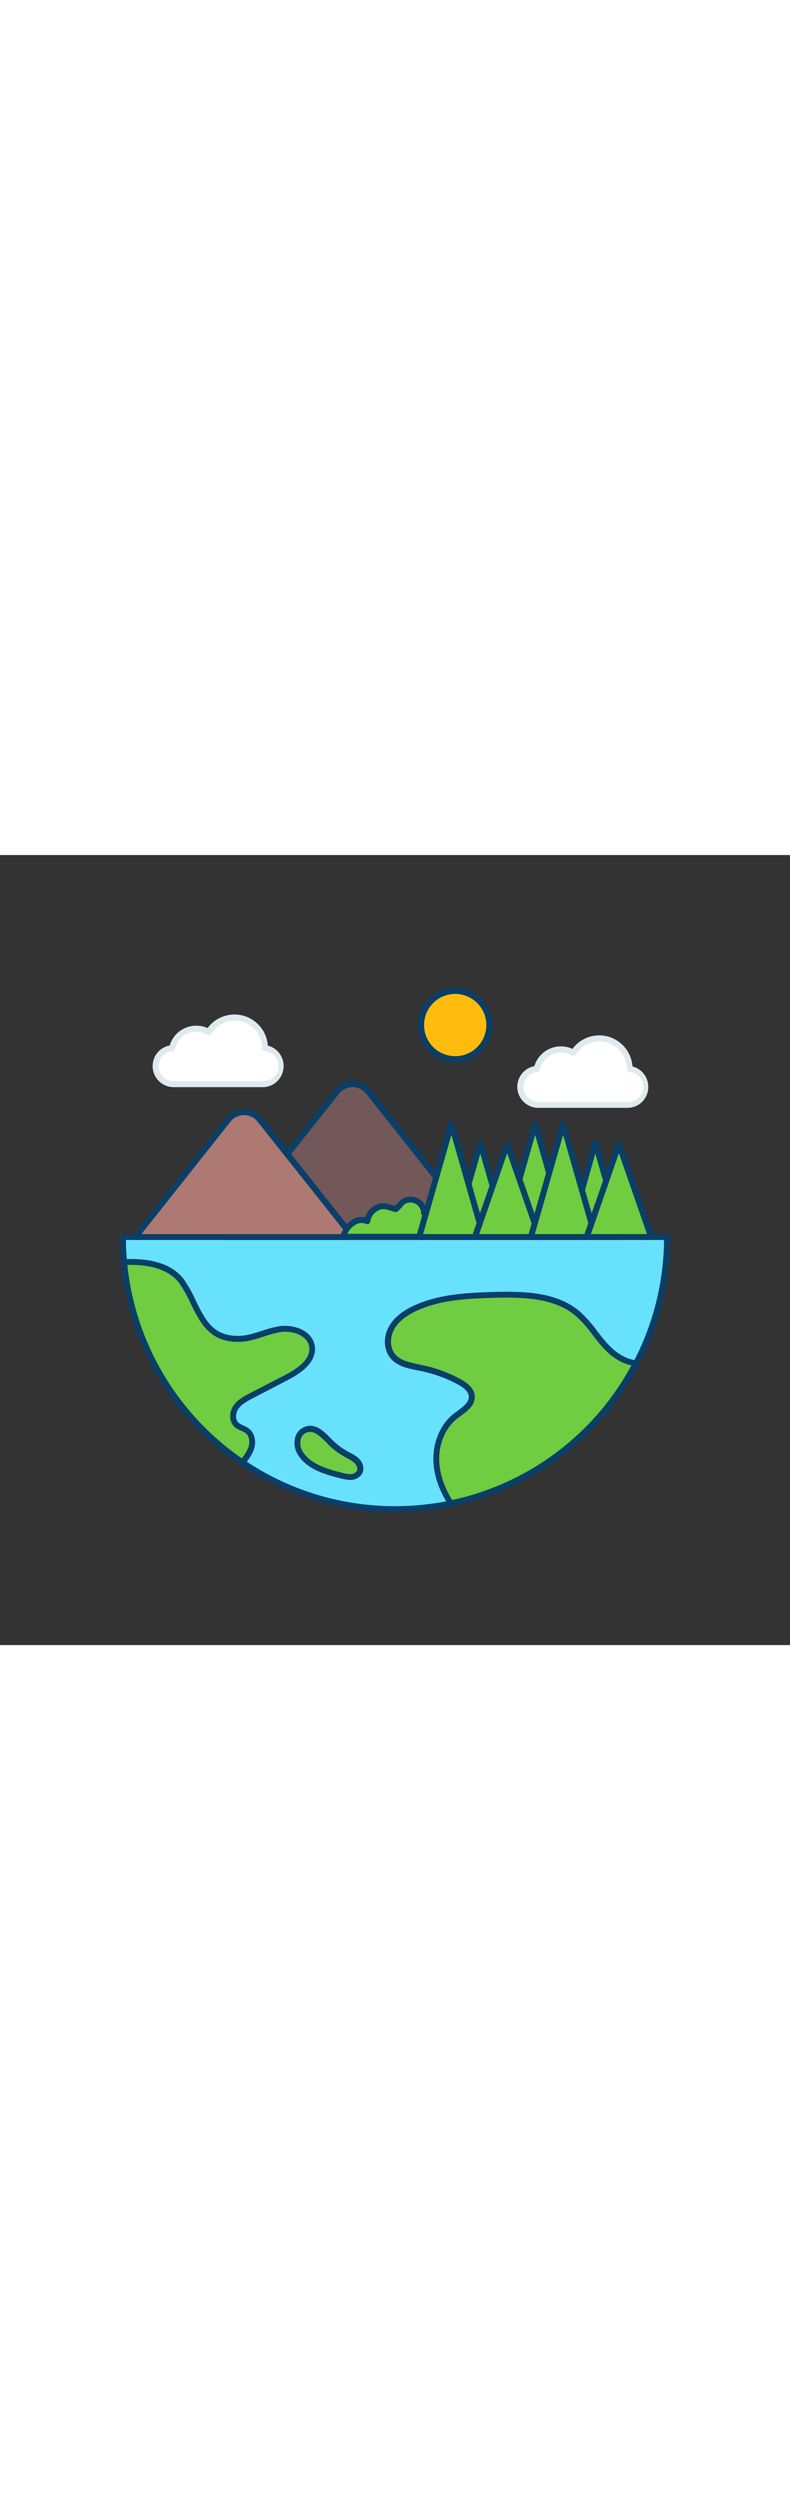 <svg version="1.1" id="Layer_1" xmlns="http://www.w3.org/2000/svg" xmlns:xlink="http://www.w3.org/1999/xlink" x="0px" y="0px" viewBox="0 0 500 500" style="width: 158px;" xml:space="preserve" data-imageid="ecology-76" imageName="Ecology" class="illustrations_image">
<rect x="0" y="0" width="500" height="500" fill="#333333" stroke="none"/>
<style type="text/css">
	.st0_ecology-76{fill:#68E1FD;}
	.st1_ecology-76{fill:#093F68;}
	.st2_ecology-76{fill:#70CC40;}
	.st3_ecology-76{fill:#725858;}
	.st4_ecology-76{fill:#AD7972;}
	.st5_ecology-76{fill:#FFFFFF;}
	.st6_ecology-76{fill:#DFEAEF;}
	.st7_ecology-76{fill:#FFBC0E;}
</style>
<g id="earth_ecology-76">
	<path class="st0_ecology-76 targetColor" d="M422.2,241.8c0,95.1-77.1,172.2-172.2,172.3c-89,0-163.3-67.8-171.5-156.4c-0.5-5.2-0.7-10.5-0.7-15.9&#10;&#9;&#9;L422.2,241.8z" style="fill: rgb(104, 225, 253);"/>
	<path class="st1_ecology-76" d="M250,415.9c-90,0-165.1-68.5-173.4-158.1c-0.5-5.3-0.7-10.7-0.7-16c0-1,0.9-1.9,1.9-1.9h344.5&#10;&#9;&#9;c1,0,1.9,0.8,1.9,1.9c0,96.1-77.8,174-173.9,174.1C250.1,415.9,250.1,415.9,250,415.9z M79.7,243.6c0,4.6,0.3,9.3,0.7,13.8&#10;&#9;&#9;C88.5,345.1,162,412.1,250,412.1c93.4,0,169.3-75.1,170.3-168.5H79.7z"/>
	<path class="st2_ecology-76" d="M248.6,317.1c4.3,5.3,11.9,6.3,18.6,7.7c8.2,1.7,16.1,4.6,23.5,8.6c3.7,2,7.8,5,8,9.3c0.3,5.6-5.9,9-10.3,12.5&#10;&#9;&#9;c-8.5,6.6-12.6,17.9-12.1,28.6c0.4,9.5,4,18.6,9.2,26.6c50.3-10.6,93.3-43.1,117.2-88.6c-2.7-0.4-5.3-1.2-7.7-2.3&#10;&#9;&#9;c-12.9-6.1-18.1-19.2-28.2-28.4c-14-12.6-34.8-13.2-53.6-12.6c-16.9,0.4-34.4,1.2-49.8,8.3c-5.9,2.7-11.6,6.5-15,12.1&#10;&#9;&#9;S244.5,312.1,248.6,317.1z"/>
	<path class="st1_ecology-76" d="M285.4,412.2c-0.6,0-1.2-0.3-1.6-0.9c-5.9-9.2-9.1-18.4-9.5-27.5c-0.5-12,4.4-23.6,12.8-30.2&#10;&#9;&#9;c0.7-0.6,1.5-1.1,2.3-1.7c3.7-2.7,7.5-5.5,7.3-9.2c-0.1-2.7-2.4-5.2-7-7.7c-7.2-3.9-15-6.7-23-8.4l-2.2-0.4&#10;&#9;&#9;c-6.2-1.2-13.2-2.6-17.5-7.9l0,0c-4.3-5.3-4.6-13.8-0.5-20.5c3.1-5.2,8.3-9.4,15.8-12.8c15.4-7,32.7-8,50.6-8.5&#10;&#9;&#9;c19-0.5,40.4,0,54.9,13.1c3.7,3.6,7.2,7.5,10.2,11.7c5.1,6.6,9.9,12.8,17.5,16.4c2.3,1.1,4.7,1.8,7.2,2.1c1,0.2,1.7,1.1,1.6,2.2&#10;&#9;&#9;c0,0.2-0.1,0.4-0.2,0.6c-24.1,46.1-67.5,79-118.4,89.6C285.6,412.2,285.5,412.2,285.4,412.2z M321,280.1c-2.6,0-5.3,0-7.9,0.1&#10;&#9;&#9;c-18.1,0.5-34.4,1.4-49.1,8.1c-6.8,3.1-11.5,6.8-14.2,11.3c-3.2,5.4-3.1,12.1,0.2,16.2l0,0c3.4,4.2,9.5,5.4,15.3,6.6l2.2,0.5&#10;&#9;&#9;c8.4,1.7,16.5,4.7,24,8.8c5.8,3.2,8.8,6.7,9,10.8c0.3,5.8-4.6,9.3-8.9,12.5c-0.8,0.5-1.5,1.1-2.2,1.6c-7.5,5.9-11.9,16.2-11.4,27.1&#10;&#9;&#9;c0.4,8.1,3.1,16.3,8.2,24.5c48.4-10.5,89.9-41.6,113.4-85.2c-2-0.4-3.8-1.1-5.7-1.9c-8.5-4-13.8-10.8-18.9-17.5&#10;&#9;&#9;c-2.9-4-6.2-7.8-9.8-11.2C353.8,282,337,280.1,321,280.1z"/>
	<path class="st2_ecology-76" d="M181.4,330.6l-22.3,11.5c-3.6,1.9-7.4,3.9-9.8,7.2s-2.7,8.5,0.3,11.2c1.9,1.7,4.7,2.1,6.8,3.7&#10;&#9;&#9;c3,2.4,3.7,6.8,2.6,10.5s-3.4,6.6-5.8,9.5c-42.7-28.9-70.1-75.4-74.9-126.7c14.2-0.9,29.3,2,36.7,12.4&#10;&#9;&#9;c10.5,14.8,12.2,36.7,36.3,36.1c8.6-0.2,16.5-4.6,25.1-6s19.2,1.9,20.9,10.3C199.3,319.5,189.7,326.3,181.4,330.6z"/>
	<path class="st1_ecology-76" d="M153.4,386.2c-0.4,0-0.7-0.1-1.1-0.3c-43.1-29.2-70.9-76.2-75.7-128.1c0-0.5,0.1-1,0.4-1.4&#10;&#9;&#9;c0.3-0.4,0.8-0.6,1.3-0.6c10.4-0.6,29.2,0.2,38.4,13.2c2.8,4.2,5.3,8.6,7.3,13.2c5.8,11.8,10.8,22.1,26.4,22.1h1&#10;&#9;&#9;c4.8-0.1,9.3-1.6,14.1-3.1c3.5-1.2,7-2.2,10.6-2.9c9.7-1.6,21.2,2.5,23,11.8c1.6,8.1-4.1,15.6-17,22.2L160,343.8&#10;&#9;&#9;c-3.4,1.8-7,3.6-9.1,6.7c-1.8,2.5-2.2,6.7,0.1,8.8c0.9,0.7,1.9,1.3,3,1.7c1.3,0.5,2.5,1.2,3.6,2c3.9,3,4.5,8.5,3.3,12.5&#10;&#9;&#9;c-1.1,3.8-3.4,6.9-6.1,10.2C154.4,386,153.9,386.2,153.4,386.2z M80.6,259.4c5.1,49.4,31.6,94.1,72.4,122.4&#10;&#9;&#9;c1.9-2.2,3.4-4.8,4.4-7.5c0.8-2.7,0.5-6.6-2-8.5c-0.9-0.6-1.8-1.1-2.8-1.5c-1.5-0.6-2.9-1.3-4.1-2.3c-3.9-3.6-3.4-9.8-0.6-13.7&#10;&#9;&#9;c2.6-3.8,6.8-5.9,10.4-7.8l22.3-11.5l0,0c11.2-5.8,16.3-11.9,15-18.2c-1.3-6.9-10.8-10.2-18.7-8.8c-3.4,0.7-6.8,1.6-10.1,2.8&#10;&#9;&#9;c-4.9,1.6-9.9,3.2-15.2,3.3c-18.9,0.5-24.9-12.1-30.9-24.2c-2-4.4-4.3-8.6-7-12.6C108,263.1,96,258.9,80.6,259.4z"/>
	<path class="st2_ecology-76" d="M209,371.7c3.1,3,6.5,5.6,10.3,7.7c2.2,1.2,4.6,2.3,6.4,4.1s2.9,4.6,1.8,7c-1,1.9-3,3.1-5.1,3.2&#10;&#9;&#9;c-2.1,0.1-4.2-0.2-6.2-0.8c-10-2.5-21-5.6-26.4-14.4c-2.8-4.6-2.6-11.9,3.1-14.5C199.5,361,204.9,367.6,209,371.7z"/>
	<path class="st1_ecology-76" d="M221.5,395.5c-1.9-0.1-3.8-0.4-5.6-0.9c-10.8-2.7-21.9-6-27.5-15.3c-2-3.3-2.6-7.3-1.5-11&#10;&#9;&#9;c0.8-2.8,2.8-5,5.4-6.2c7-3.2,12.7,2.6,16.9,6.9l1.2,1.2l0,0c2.9,2.9,6.3,5.4,9.9,7.4l1.2,0.6c2.1,1,4,2.2,5.7,3.8&#10;&#9;&#9;c2.2,2.2,3.7,5.8,2.2,9.1c-1.3,2.5-3.8,4.1-6.6,4.3C222.3,395.5,221.9,395.5,221.5,395.5z M196.3,365.1c-0.9,0-1.7,0.2-2.5,0.5&#10;&#9;&#9;c-1.6,0.7-2.9,2.1-3.4,3.9c-0.7,2.7-0.3,5.5,1.1,7.9c4.9,8,15.1,11.1,25.2,13.6c1.8,0.6,3.7,0.8,5.6,0.8c1.5-0.1,2.8-0.9,3.6-2.1&#10;&#9;&#9;c0.7-1.5-0.2-3.6-1.4-4.8c-1.4-1.3-3-2.3-4.7-3.1l-1.2-0.7c-4-2.1-7.6-4.8-10.8-8l0,0l-1.2-1.3C202.8,368,199.6,365.1,196.3,365.1&#10;&#9;&#9;L196.3,365.1z"/>
</g>
<g id="forest_ecology-76">
	<polygon class="st2_ecology-76" points="321,241.8 287,241.8 304,182.1 &#9;"/>
	<path class="st1_ecology-76" d="M321,243.6h-34c-1,0-1.9-0.9-1.9-1.9c0-0.2,0-0.3,0.1-0.5l17-59.7c0.3-1,1.3-1.6,2.3-1.3&#10;&#9;&#9;c0.6,0.2,1.1,0.7,1.3,1.3l17,59.7c0.3,1-0.3,2-1.3,2.3C321.3,243.6,321.2,243.6,321,243.6L321,243.6z M289.5,239.9h29L304,189&#10;&#9;&#9;L289.5,239.9z"/>
	<polygon class="st2_ecology-76" points="393.8,241.8 359.8,241.8 376.8,182.1 &#9;"/>
	<path class="st1_ecology-76" d="M393.8,243.6h-34c-1,0-1.9-0.9-1.9-1.9c0-0.2,0-0.3,0.1-0.5l17-59.7c0.3-1,1.3-1.6,2.3-1.3&#10;&#9;&#9;c0.6,0.2,1.1,0.7,1.3,1.3l17,59.7c0.3,1-0.3,2-1.3,2.3C394.1,243.6,393.9,243.6,393.8,243.6z M362.3,239.9h29L376.8,189&#10;&#9;&#9;L362.3,239.9z"/>
	<path class="st3_ecology-76" d="M233.2,149.8l72.9,92H140.2l72.9-92c4.4-5.5,12.4-6.5,18-2.1C231.9,148.3,232.6,149,233.2,149.8z"/>
	<path class="st1_ecology-76" d="M306.1,243.6H140.2c-1,0-1.9-0.9-1.8-1.9c0-0.4,0.1-0.8,0.4-1.1l72.9-92c5-6.4,14.3-7.4,20.6-2.4&#10;&#9;&#9;c0.9,0.7,1.7,1.5,2.4,2.4l0,0l72.9,92c0.6,0.8,0.4,2-0.4,2.6C306.9,243.5,306.5,243.6,306.1,243.6L306.1,243.6z M144.1,239.9h158.1&#10;&#9;&#9;l-70.5-88.9c-3.7-4.7-10.6-5.5-15.3-1.8c-0.7,0.5-1.3,1.1-1.8,1.8L144.1,239.9z"/>
	<path class="st4_ecology-76" d="M164.6,167.5l58.9,74.3H85.6l58.9-74.3c4.4-5.5,12.4-6.5,17.9-2.1C163.2,166,163.9,166.7,164.6,167.5z"/>
	<path class="st1_ecology-76" d="M223.4,243.6H85.6c-1,0-1.9-0.9-1.8-1.9c0-0.4,0.1-0.8,0.4-1.1l58.9-74.3c5-6.4,14.3-7.4,20.6-2.4&#10;&#9;&#9;c0.9,0.7,1.7,1.5,2.4,2.4l0,0l58.9,74.3c0.6,0.8,0.4,2-0.4,2.6C224.2,243.5,223.8,243.6,223.4,243.6L223.4,243.6z M89.5,239.9h130&#10;&#9;&#9;l-56.5-71.2c-3.7-4.7-10.6-5.5-15.3-1.8c-0.7,0.5-1.3,1.1-1.8,1.8L89.5,239.9z"/>
	<path class="st2_ecology-76" d="M287,241.6c2.5-7.1,1-17.7-8.1-18.5c-3.7-0.3-7.4,1.2-10.4,3.4c-0.1-4.8-4-8.6-8.8-8.5c-1.5,0-3,0.4-4.2,1.2&#10;&#9;&#9;c-1.6,1-2.4,2.5-3.7,3.7c-1.8,1.5-0.9,1.2-3.1,0.6c-3.2-0.9-5.5-2-8.9-0.9c-4,1.4-6.9,4.9-7.5,9.1c-2.8-1.3-6.1-1-8.7,0.8&#10;&#9;&#9;c-2.5,1.7-4.5,4.1-5.7,6.9c-0.4,0.7-0.7,1.5-0.9,2.2L287,241.6z"/>
	<path class="st1_ecology-76" d="M287,243.5h-70c-0.6,0-1.2-0.3-1.5-0.8c-0.4-0.5-0.4-1.1-0.2-1.7c0.3-0.8,0.6-1.6,1-2.4&#10;&#9;&#9;c1.4-3.1,3.6-5.8,6.4-7.7c2.5-1.6,5.4-2.2,8.3-1.6c1.3-3.9,4.3-7.1,8.2-8.4c3.4-1.1,5.9-0.3,8.4,0.4c0.5,0.2,1.1,0.3,1.6,0.5&#10;&#9;&#9;l0.8,0.2c0.1-0.1,0.3-0.3,0.5-0.5c0.4-0.4,0.8-0.8,1.2-1.3c3.5-4.5,10.1-5.3,14.6-1.8c1.7,1.3,2.9,3.1,3.5,5.1&#10;&#9;&#9;c2.8-1.6,6-2.4,9.2-2.2c3.5,0.2,6.7,2.1,8.6,5c3,4.7,2.8,11.4,1.2,16C288.5,243,287.8,243.5,287,243.5z M219.8,239.7h65.8&#10;&#9;&#9;c1.1-4.1,0.6-8.6-1.2-11.4c-1.2-2-3.4-3.2-5.7-3.3c-3.6-0.3-7,1.5-9.2,3.1c-0.8,0.6-2,0.4-2.6-0.4c-0.2-0.3-0.4-0.7-0.4-1.1&#10;&#9;&#9;c0-3.7-3.1-6.7-6.8-6.7c-1.2,0-2.3,0.3-3.3,0.9c-0.7,0.5-1.3,1.1-1.8,1.8c-0.5,0.6-1,1.2-1.6,1.7l-0.6,0.6c-0.8,1-2.1,1.3-3.2,0.8&#10;&#9;&#9;c-0.2-0.1-0.5-0.2-0.9-0.3c-0.6-0.2-1.2-0.3-1.7-0.5c-2.3-0.7-3.9-1.2-6.1-0.4c-3.3,1.2-5.7,4.1-6.2,7.5c-0.1,1-1.1,1.8-2.1,1.6&#10;&#9;&#9;c-0.2,0-0.4-0.1-0.6-0.2c-2.2-0.9-4.8-0.7-6.8,0.7C222.5,235.5,220.9,237.4,219.8,239.7L219.8,239.7z"/>
	<polygon class="st2_ecology-76" points="306.1,241.8 265.3,241.8 285.7,170.2 &#9;"/>
	<path class="st1_ecology-76" d="M306.1,243.6h-40.8c-1,0-1.9-0.9-1.9-1.9c0-0.2,0-0.3,0.1-0.5l20.4-71.5c0.3-1,1.3-1.6,2.3-1.3&#10;&#9;&#9;c0.6,0.2,1.1,0.7,1.3,1.3l20.4,71.5c0.3,1-0.3,2-1.3,2.3C306.4,243.6,306.3,243.6,306.1,243.6L306.1,243.6z M267.8,239.9h35.8&#10;&#9;&#9;l-17.9-62.8L267.8,239.9z"/>
	<polygon class="st2_ecology-76" points="359.1,241.8 318.3,241.8 338.7,170.2 &#9;"/>
	<path class="st1_ecology-76" d="M359.1,243.6h-40.8c-1,0-1.9-0.9-1.9-1.9c0-0.2,0-0.3,0.1-0.5l20.4-71.5c0.3-1,1.3-1.6,2.3-1.3&#10;&#9;&#9;c0.6,0.2,1.1,0.7,1.3,1.3l20.4,71.5c0.3,1-0.3,2-1.3,2.3C359.4,243.6,359.3,243.6,359.1,243.6L359.1,243.6z M320.8,239.9h35.8&#10;&#9;&#9;l-17.9-62.8L320.8,239.9z"/>
	<polygon class="st2_ecology-76" points="341.4,241.8 300.6,241.8 321,182.9 &#9;"/>
	<path class="st1_ecology-76" d="M341.4,243.6h-40.8c-1,0-1.9-0.8-1.9-1.9c0-0.2,0-0.4,0.1-0.6l20.4-58.8c0.3-1,1.4-1.5,2.4-1.2&#10;&#9;&#9;c0.6,0.2,1,0.6,1.2,1.2l20.4,58.8c0.3,1-0.2,2.1-1.2,2.4C341.8,243.6,341.6,243.6,341.4,243.6L341.4,243.6z M303.3,239.9h35.5&#10;&#9;&#9;L321,188.7L303.3,239.9z"/>
	<polygon class="st2_ecology-76" points="376.8,241.8 336,241.8 356.4,170.2 &#9;"/>
	<path class="st1_ecology-76" d="M376.8,243.6H336c-0.6,0-1.2-0.3-1.5-0.8c-0.4-0.5-0.5-1.1-0.3-1.6l20.4-71.5c0.2-0.8,1-1.4,1.8-1.4l0,0&#10;&#9;&#9;c0.8,0,1.6,0.6,1.8,1.4l20.4,71.5c0.3,1-0.3,2-1.3,2.3C377.1,243.6,376.9,243.6,376.8,243.6L376.8,243.6z M338.5,239.9h35.8&#10;&#9;&#9;l-17.9-62.8L338.5,239.9z"/>
	<polygon class="st2_ecology-76" points="412.1,241.8 371.3,241.8 391.7,182.9 &#9;"/>
	<path class="st1_ecology-76" d="M412.1,243.6h-40.8c-1,0-1.9-0.8-1.9-1.9c0-0.2,0-0.4,0.1-0.6l20.4-58.8c0.3-1,1.4-1.5,2.4-1.2&#10;&#9;&#9;c0.6,0.2,1,0.6,1.2,1.2l20.4,58.8c0.3,1-0.2,2.1-1.2,2.4C412.5,243.6,412.3,243.6,412.1,243.6L412.1,243.6z M374,239.9h35.5&#10;&#9;&#9;l-17.8-51.2L374,239.9z"/>
</g>
<g id="clouds_ecology-76">
	<path class="st5_ecology-76" d="M408.5,146.7c0,6.3-5.1,11.4-11.4,11.4h-56.4c-6.3,0-11.4-5.1-11.4-11.4c0-3,1.2-5.9,3.3-8.1&#10;&#9;&#9;c1.9-1.9,4.4-3.1,7.1-3.3c1.6-7.2,7.9-12.3,15.3-12.3c2.8,0,5.5,0.7,7.9,2.1c5.6-9,17.5-11.8,26.5-6.2c5.7,3.5,9.1,9.7,9.1,16.4&#10;&#9;&#9;v0.1C404.3,136.2,408.5,141,408.5,146.7z"/>
	<path class="st6_ecology-76" d="M397.1,160h-56.4c-7.3,0-13.3-6-13.3-13.3c0-6.4,4.5-11.9,10.8-13.1c2.8-9.3,12.5-14.5,21.8-11.8&#10;&#9;&#9;c0.8,0.2,1.5,0.5,2.3,0.9c6.9-9.4,20.2-11.4,29.5-4.4c5,3.7,8.1,9.4,8.5,15.5c5.9,1.5,10,6.8,10,12.9&#10;&#9;&#9;C410.4,154,404.5,160,397.1,160z M355.1,125c-6.5,0-12,4.5-13.4,10.8c-0.2,0.8-0.9,1.4-1.7,1.5c-4.9,0.4-8.7,4.5-8.7,9.5&#10;&#9;&#9;c0,5.3,4.3,9.5,9.5,9.5h56.4c5.2,0.3,9.7-3.7,10-9c0.3-5.2-3.6-9.6-8.8-10c-0.9-0.1-1.7-0.9-1.6-1.9c0-9.6-7.7-17.4-17.3-17.5&#10;&#9;&#9;c-6,0-11.7,3.1-14.9,8.2c-0.5,0.9-1.7,1.2-2.6,0.6C359.9,125.6,357.5,125,355.1,125z"/>
	<path class="st5_ecology-76" d="M177.7,133.6c0,6.3-5.1,11.4-11.4,11.4h-56.4c-6.3,0-11.4-5.1-11.4-11.4c0-3,1.2-5.9,3.3-8.1&#10;&#9;&#9;c1.9-1.9,4.4-3.1,7.1-3.3c1.6-7.2,7.9-12.3,15.3-12.3c2.8,0,5.5,0.7,7.9,2.2c5.6-9,17.4-11.9,26.5-6.3c5.7,3.5,9.2,9.7,9.1,16.4&#10;&#9;&#9;v0.1C173.4,123,177.7,127.9,177.7,133.6z"/>
	<path class="st6_ecology-76" d="M166.3,146.9h-56.4c-7.3,0-13.3-6-13.3-13.3c0-6.4,4.5-11.9,10.8-13.1c2.8-9.3,12.5-14.5,21.8-11.8&#10;&#9;&#9;c0.8,0.2,1.5,0.5,2.2,0.8c6.9-9.4,20.2-11.4,29.6-4.4c5,3.7,8.1,9.4,8.5,15.5c5.9,1.5,10,6.8,10,12.9&#10;&#9;&#9;C179.5,140.9,173.6,146.9,166.3,146.9L166.3,146.9z M124.2,111.8c-6.5,0-12,4.5-13.4,10.8c-0.2,0.8-0.9,1.4-1.7,1.5&#10;&#9;&#9;c-4.9,0.4-8.7,4.5-8.7,9.5c0,5.3,4.3,9.5,9.5,9.5h56.4c5.2,0.3,9.7-3.7,10-9c0.3-5.2-3.6-9.6-8.8-10c-0.9-0.1-1.7-0.9-1.6-1.9&#10;&#9;&#9;c0-9.6-7.7-17.4-17.3-17.4c-6,0-11.7,3.1-14.8,8.2c-0.5,0.9-1.7,1.2-2.6,0.6C129,112.5,126.7,111.8,124.2,111.8z"/>
</g>
<g id="sun_ecology-76">
	<circle class="st7_ecology-76" cx="288.1" cy="107.6" r="21.6"/>
	<path class="st1_ecology-76" d="M288.1,131.1c-13,0-23.5-10.5-23.5-23.5c0-13,10.5-23.5,23.5-23.5c13,0,23.5,10.5,23.5,23.5c0,0,0,0,0,0&#10;&#9;&#9;C311.6,120.6,301.1,131.1,288.1,131.1z M288.1,87.9c-10.9,0-19.7,8.8-19.7,19.7s8.8,19.7,19.7,19.7s19.7-8.8,19.7-19.7&#10;&#9;&#9;C307.8,96.7,299,87.9,288.1,87.9z"/>
</g>
</svg>